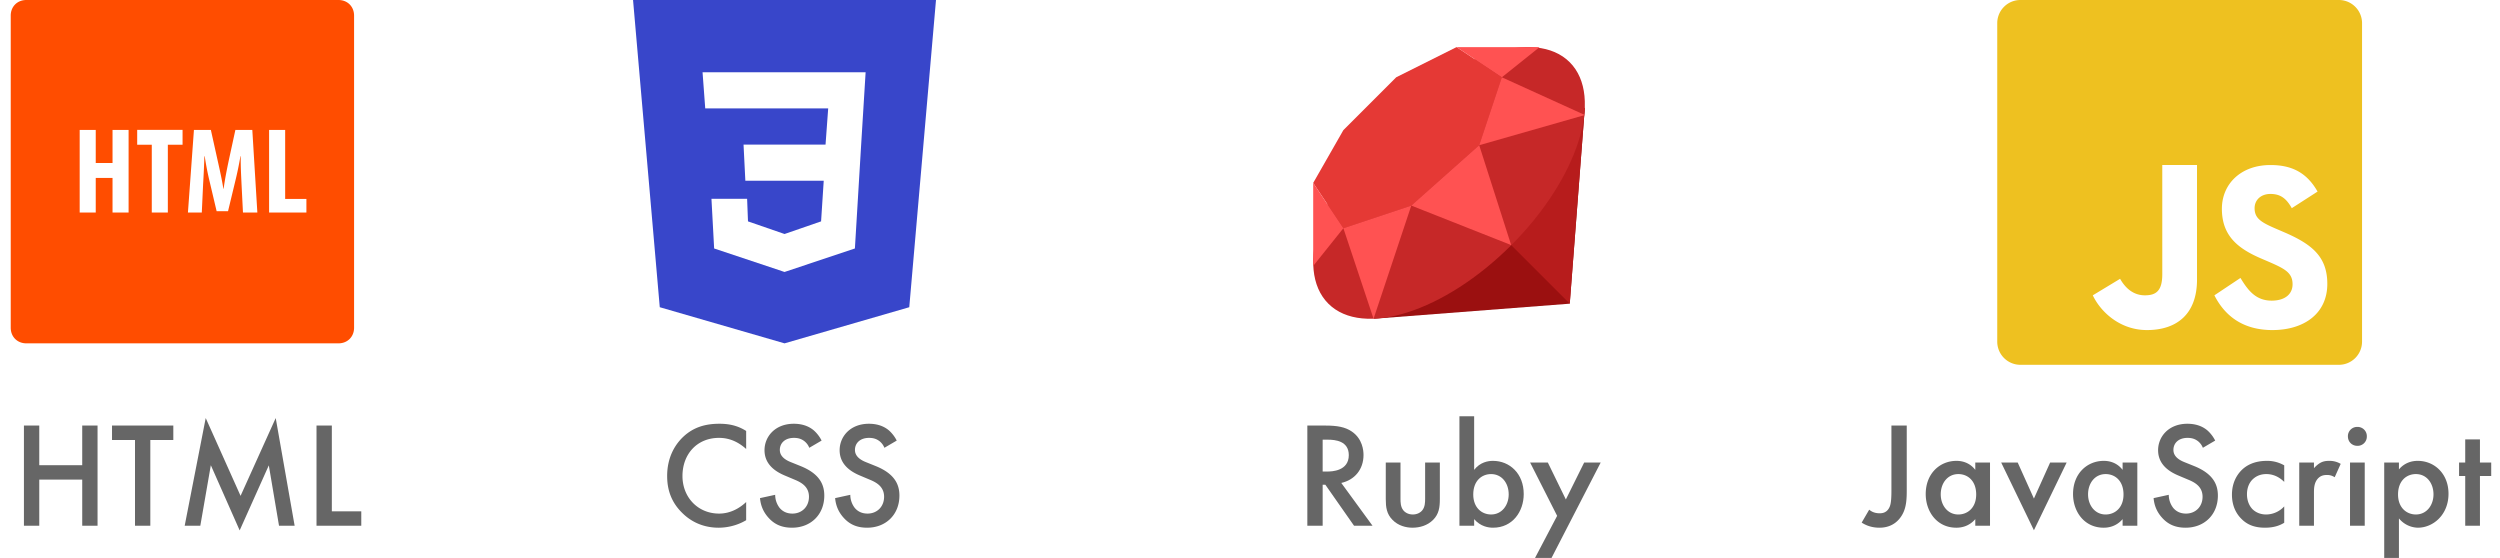 <svg xmlns="http://www.w3.org/2000/svg" width="233" height="52" fill="none" viewBox="0 0 233 52">
    <g clip-path="url(#a)">
        <path fill="#FF4D00" d="M31.545 0H2.455C1.613 0 1 .613 1 1.455v29.09C1 31.387 1.613 32 2.455 32h29.09c.842 0 1.455-.613 1.455-1.455V1.455C33 .613 32.387 0 31.545 0zm-19.56 19.81h-1.497v-3.224H8.923v3.224H7.426v-7.703h1.497v3.087h1.565v-3.087h1.497v7.703zm5.03-6.319h-1.372v6.319h-1.497V13.49h-1.36v-1.384h4.229v1.384zm5.63 6.319l-.136-2.697c-.033-.732-.09-1.726-.069-2.55h-.032a32.947 32.947 0 0 1-.491 2.366l-.664 2.756H20.19l-.64-2.712a26.95 26.95 0 0 1-.47-2.41h-.032a81.478 81.478 0 0 1-.116 2.57l-.125 2.677h-1.292l.56-7.703h1.577l.619 2.789c.217.97.41 1.827.547 2.696h.024c.113-.857.286-1.726.491-2.696l.605-2.789h1.577l.47 7.703h-1.34zm5.912 0H25.08v-7.703h1.497v6.435h1.98v1.267z"/>
        <path fill="#000" fill-opacity=".6" d="M3.66 39.662H2.23V49H3.66v-4.298h4.004V49h1.428v-9.338H7.663v3.696H3.66v-3.696zm12.493 1.344v-1.344H10.44v1.344h2.142V49h1.428v-7.994h2.142zM18.669 49l.98-5.642 2.688 6.076 2.716-6.062.952 5.628h1.456l-1.764-10.038-3.276 7.252-3.248-7.252L17.213 49h1.456zm10.83-9.338V49h4.172v-1.344h-2.744v-7.994h-1.428z"/>
        <path fill="#3846CA" fill-rule="evenodd" d="M87.235 0l-2.491 28.632L73.118 32 61.49 28.632 59 0h28.235zM66.31 18.526h3.321l.082 2.106 3.406 1.177 3.406-1.177.246-3.79h-7.305l-.169-3.368h7.643l.247-3.369H65.728l-.25-3.368h15.198l-.415 6.737-.584 9.684-6.56 2.19-6.559-2.19-.25-4.632z" clip-rule="evenodd"/>
        <path fill="#000" fill-opacity=".6" d="M69.543 40.166c-.812-.518-1.638-.672-2.492-.672-1.288 0-2.408.308-3.374 1.218-.784.742-1.498 1.932-1.498 3.654 0 1.316.406 2.506 1.498 3.528.546.518 1.61 1.288 3.304 1.288.644 0 1.624-.14 2.562-.7v-1.694c-.532.504-1.4 1.078-2.52 1.078-1.988 0-3.416-1.526-3.416-3.5 0-2.058 1.372-3.556 3.402-3.556.532 0 1.498.098 2.534 1.036v-1.68zm7.03.896a3.18 3.18 0 0 0-.714-.938c-.294-.252-.868-.63-1.876-.63-1.75 0-2.73 1.204-2.73 2.464 0 1.4 1.133 2.044 1.903 2.366l.896.378c.616.252 1.344.644 1.344 1.596 0 .938-.671 1.568-1.54 1.568-.56 0-.951-.224-1.218-.56a2.017 2.017 0 0 1-.392-1.19l-1.413.308c.055.644.28 1.26.784 1.82.475.532 1.12.938 2.197.938 1.75 0 3.01-1.218 3.01-2.996 0-1.064-.475-2.044-2.198-2.744l-.938-.378c-.91-.364-1.008-.854-1.008-1.134 0-.602.448-1.12 1.316-1.12.407 0 .715.098 1.008.336.21.182.337.378.42.588l1.148-.672zm7.001 0a3.18 3.18 0 0 0-.714-.938c-.294-.252-.868-.63-1.876-.63-1.75 0-2.73 1.204-2.73 2.464 0 1.4 1.134 2.044 1.904 2.366l.896.378c.616.252 1.344.644 1.344 1.596 0 .938-.672 1.568-1.54 1.568-.56 0-.952-.224-1.218-.56a2.017 2.017 0 0 1-.392-1.19l-1.414.308c.056.644.28 1.26.784 1.82.476.532 1.12.938 2.198.938 1.75 0 3.01-1.218 3.01-2.996 0-1.064-.476-2.044-2.198-2.744l-.938-.378c-.91-.364-1.008-.854-1.008-1.134 0-.602.448-1.12 1.316-1.12.406 0 .714.098 1.008.336.21.182.336.378.42.588l1.148-.672z"/>
        <path fill="#9B1010" d="M147.707 10.017l-1.406 18.286-18.286 1.407 19.692-19.693z"/>
        <path fill="#B71C1C" d="M137.863 19.863l8.44 8.44 1.406-18.286-9.846 9.846z"/>
        <path fill="#C62828" d="M140.851 22.85c6.212-6.212 8.652-13.846 5.448-17.05-3.203-3.203-10.837-.763-17.05 5.45-6.212 6.212-8.652 13.846-5.448 17.05 3.203 3.203 10.837.764 17.05-5.45z"/>
        <path fill="#E53935" d="M125.203 12.127l4.923-4.923 5.626-2.814 4.22 2.814-2.11 6.33-6.329 5.626-6.33 2.11-2.813-4.22 2.813-4.923z"/>
        <path fill="#FF5252" d="M139.972 7.204l-4.22-2.814h7.737l-3.517 2.814zm7.736 3.516l-7.736-3.516-2.11 6.33 9.846-2.814zm-16.175 8.44l9.308 3.681-2.979-9.308-6.329 5.627zm-6.33 2.11l2.813 8.44 3.517-10.55-6.33 2.11zm-2.813-4.22v7.736l2.813-3.517-2.813-4.22z"/>
        <path fill="#000" fill-opacity=".6" d="M121.844 39.662V49h1.428v-3.822h.252L126.198 49h1.722l-2.912-3.99c1.246-.28 2.072-1.26 2.072-2.604 0-.406-.084-1.512-1.106-2.198-.602-.406-1.33-.546-2.464-.546h-1.666zm1.428 1.316h.49c.7 0 1.946.126 1.946 1.442 0 1.484-1.596 1.526-1.988 1.526h-.448v-2.968zm5.882 2.128v3.416c0 .756.084 1.386.63 1.932.532.546 1.26.728 1.862.728.658 0 1.386-.196 1.918-.728.546-.546.63-1.176.63-1.932v-3.416h-1.372v3.374c0 .35-.014.756-.252 1.064-.182.238-.504.406-.896.406s-.714-.168-.896-.406c-.238-.308-.252-.714-.252-1.064v-3.374h-1.372zm8.237-4.312h-1.372V49h1.372v-.616c.602.7 1.344.798 1.764.798 1.82 0 2.856-1.512 2.856-3.136 0-1.918-1.316-3.094-2.87-3.094-.434 0-1.19.112-1.75.84v-4.998zm1.582 5.39c.994 0 1.638.84 1.638 1.89 0 1.022-.644 1.876-1.638 1.876-.868 0-1.666-.63-1.666-1.862 0-1.288.798-1.904 1.666-1.904zm3.983 8.022h1.54l4.69-9.1h-1.54l-1.708 3.444-1.68-3.444h-1.652l2.52 4.97-2.17 4.13z"/>
        <path fill="#EEC120" d="M217.986 0h-29.683a2.16 2.16 0 0 0-2.16 2.16v29.68a2.16 2.16 0 0 0 2.16 2.16h29.68a2.16 2.16 0 0 0 2.16-2.157V2.16A2.16 2.16 0 0 0 217.986 0zm-13.224 26.053c0 3.235-1.897 4.709-4.667 4.709-2.505 0-4.31-1.68-5.047-3.238l2.545-1.54c.491.87 1.237 1.54 2.312 1.54 1.028 0 1.619-.402 1.619-1.964V15.381h3.238v10.672zm7.023 4.709c-2.868 0-4.496-1.445-5.404-3.238l2.429-1.62c.661 1.082 1.382 2.116 2.906 2.116 1.28 0 1.951-.639 1.951-1.524 0-1.056-.696-1.432-2.103-2.049l-.772-.332c-2.229-.949-3.712-2.138-3.712-4.655 0-2.315 1.768-4.079 4.525-4.079 1.964 0 3.374.683 4.392 2.473l-2.403 1.546c-.531-.952-1.1-1.325-1.989-1.325-.904 0-1.477.576-1.477 1.325 0 .927.573 1.3 1.898 1.875l.771.332c2.628 1.123 4.108 2.27 4.108 4.851 0 2.78-2.185 4.304-5.12 4.304z"/>
        <path fill="#000" fill-opacity=".6" d="M176.281 39.662v6.048c0 .952-.07 1.288-.154 1.498-.238.588-.7.63-.938.63-.504 0-.798-.182-.98-.336l-.7 1.204c.28.182.826.476 1.652.476 1.274 0 1.904-.756 2.198-1.344.322-.644.35-1.386.35-2.128v-6.048h-1.428zm7.816 4.13c-.56-.728-1.316-.84-1.75-.84-1.554 0-2.87 1.176-2.87 3.094 0 1.624 1.036 3.136 2.856 3.136.42 0 1.162-.098 1.764-.798V49h1.372v-5.894h-1.372v.686zm-1.582.392c.868 0 1.666.616 1.666 1.904 0 1.232-.798 1.862-1.666 1.862-.994 0-1.638-.854-1.638-1.876 0-1.05.644-1.89 1.638-1.89zm3.994-1.078l3.052 6.314 3.052-6.314h-1.54l-1.512 3.36-1.512-3.36h-1.54zm11.318.686c-.56-.728-1.316-.84-1.75-.84-1.554 0-2.87 1.176-2.87 3.094 0 1.624 1.036 3.136 2.856 3.136.42 0 1.162-.098 1.764-.798V49h1.372v-5.894h-1.372v.686zm-1.582.392c.868 0 1.666.616 1.666 1.904 0 1.232-.798 1.862-1.666 1.862-.994 0-1.638-.854-1.638-1.876 0-1.05.644-1.89 1.638-1.89zm10.21-3.122a3.18 3.18 0 0 0-.714-.938c-.294-.252-.868-.63-1.876-.63-1.75 0-2.73 1.204-2.73 2.464 0 1.4 1.134 2.044 1.904 2.366l.896.378c.616.252 1.344.644 1.344 1.596 0 .938-.672 1.568-1.54 1.568-.56 0-.952-.224-1.218-.56a2.017 2.017 0 0 1-.392-1.19l-1.414.308c.056.644.28 1.26.784 1.82.476.532 1.12.938 2.198.938 1.75 0 3.01-1.218 3.01-2.996 0-1.064-.476-2.044-2.198-2.744l-.938-.378c-.91-.364-1.008-.854-1.008-1.134 0-.602.448-1.12 1.316-1.12.406 0 .714.098 1.008.336.21.182.336.378.42.588l1.148-.672zm6.435 2.31a3.164 3.164 0 0 0-1.61-.42c-1.162 0-1.904.406-2.366.868-.434.434-.896 1.176-.896 2.282 0 1.078.42 1.778.84 2.212.56.588 1.26.868 2.24.868.91 0 1.456-.252 1.792-.462v-1.526a2.297 2.297 0 0 1-1.694.756c-.504 0-.938-.182-1.246-.476-.266-.266-.532-.728-.532-1.414 0-.658.252-1.106.504-1.358s.658-.518 1.302-.518c.42 0 1.036.112 1.666.728v-1.54zM214.289 49h1.372v-3.052c0-.392 0-.952.378-1.358.266-.28.56-.322.854-.322.14 0 .392.014.7.21l.56-1.246a2.035 2.035 0 0 0-1.078-.28c-.308 0-.574.042-.84.196-.196.112-.42.308-.574.49v-.532h-1.372V49zm4.732-5.894V49h1.372v-5.894h-1.372zm-.196-2.436c0 .504.378.882.882.882a.861.861 0 0 0 .882-.882.861.861 0 0 0-.882-.882.861.861 0 0 0-.882.882zm4.756 7.644a2.34 2.34 0 0 0 1.764.868c1.4 0 2.856-1.176 2.856-3.164 0-1.876-1.316-3.066-2.87-3.066-.588 0-1.246.196-1.75.798v-.644h-1.372v9.1h1.372v-3.892zm1.582-4.13c.994 0 1.638.84 1.638 1.89 0 1.022-.644 1.876-1.638 1.876-.868 0-1.666-.63-1.666-1.862 0-1.288.798-1.904 1.666-1.904zm7.018.182v-1.26h-1.05V40.95h-1.372v2.156h-.574v1.26h.574V49h1.372v-4.634h1.05z"/>
    </g>
    <defs>
        <clipPath id="a">
            <path fill="#fff" d="M0 0h233v52H0z"/>
        </clipPath>
    </defs>
</svg>
